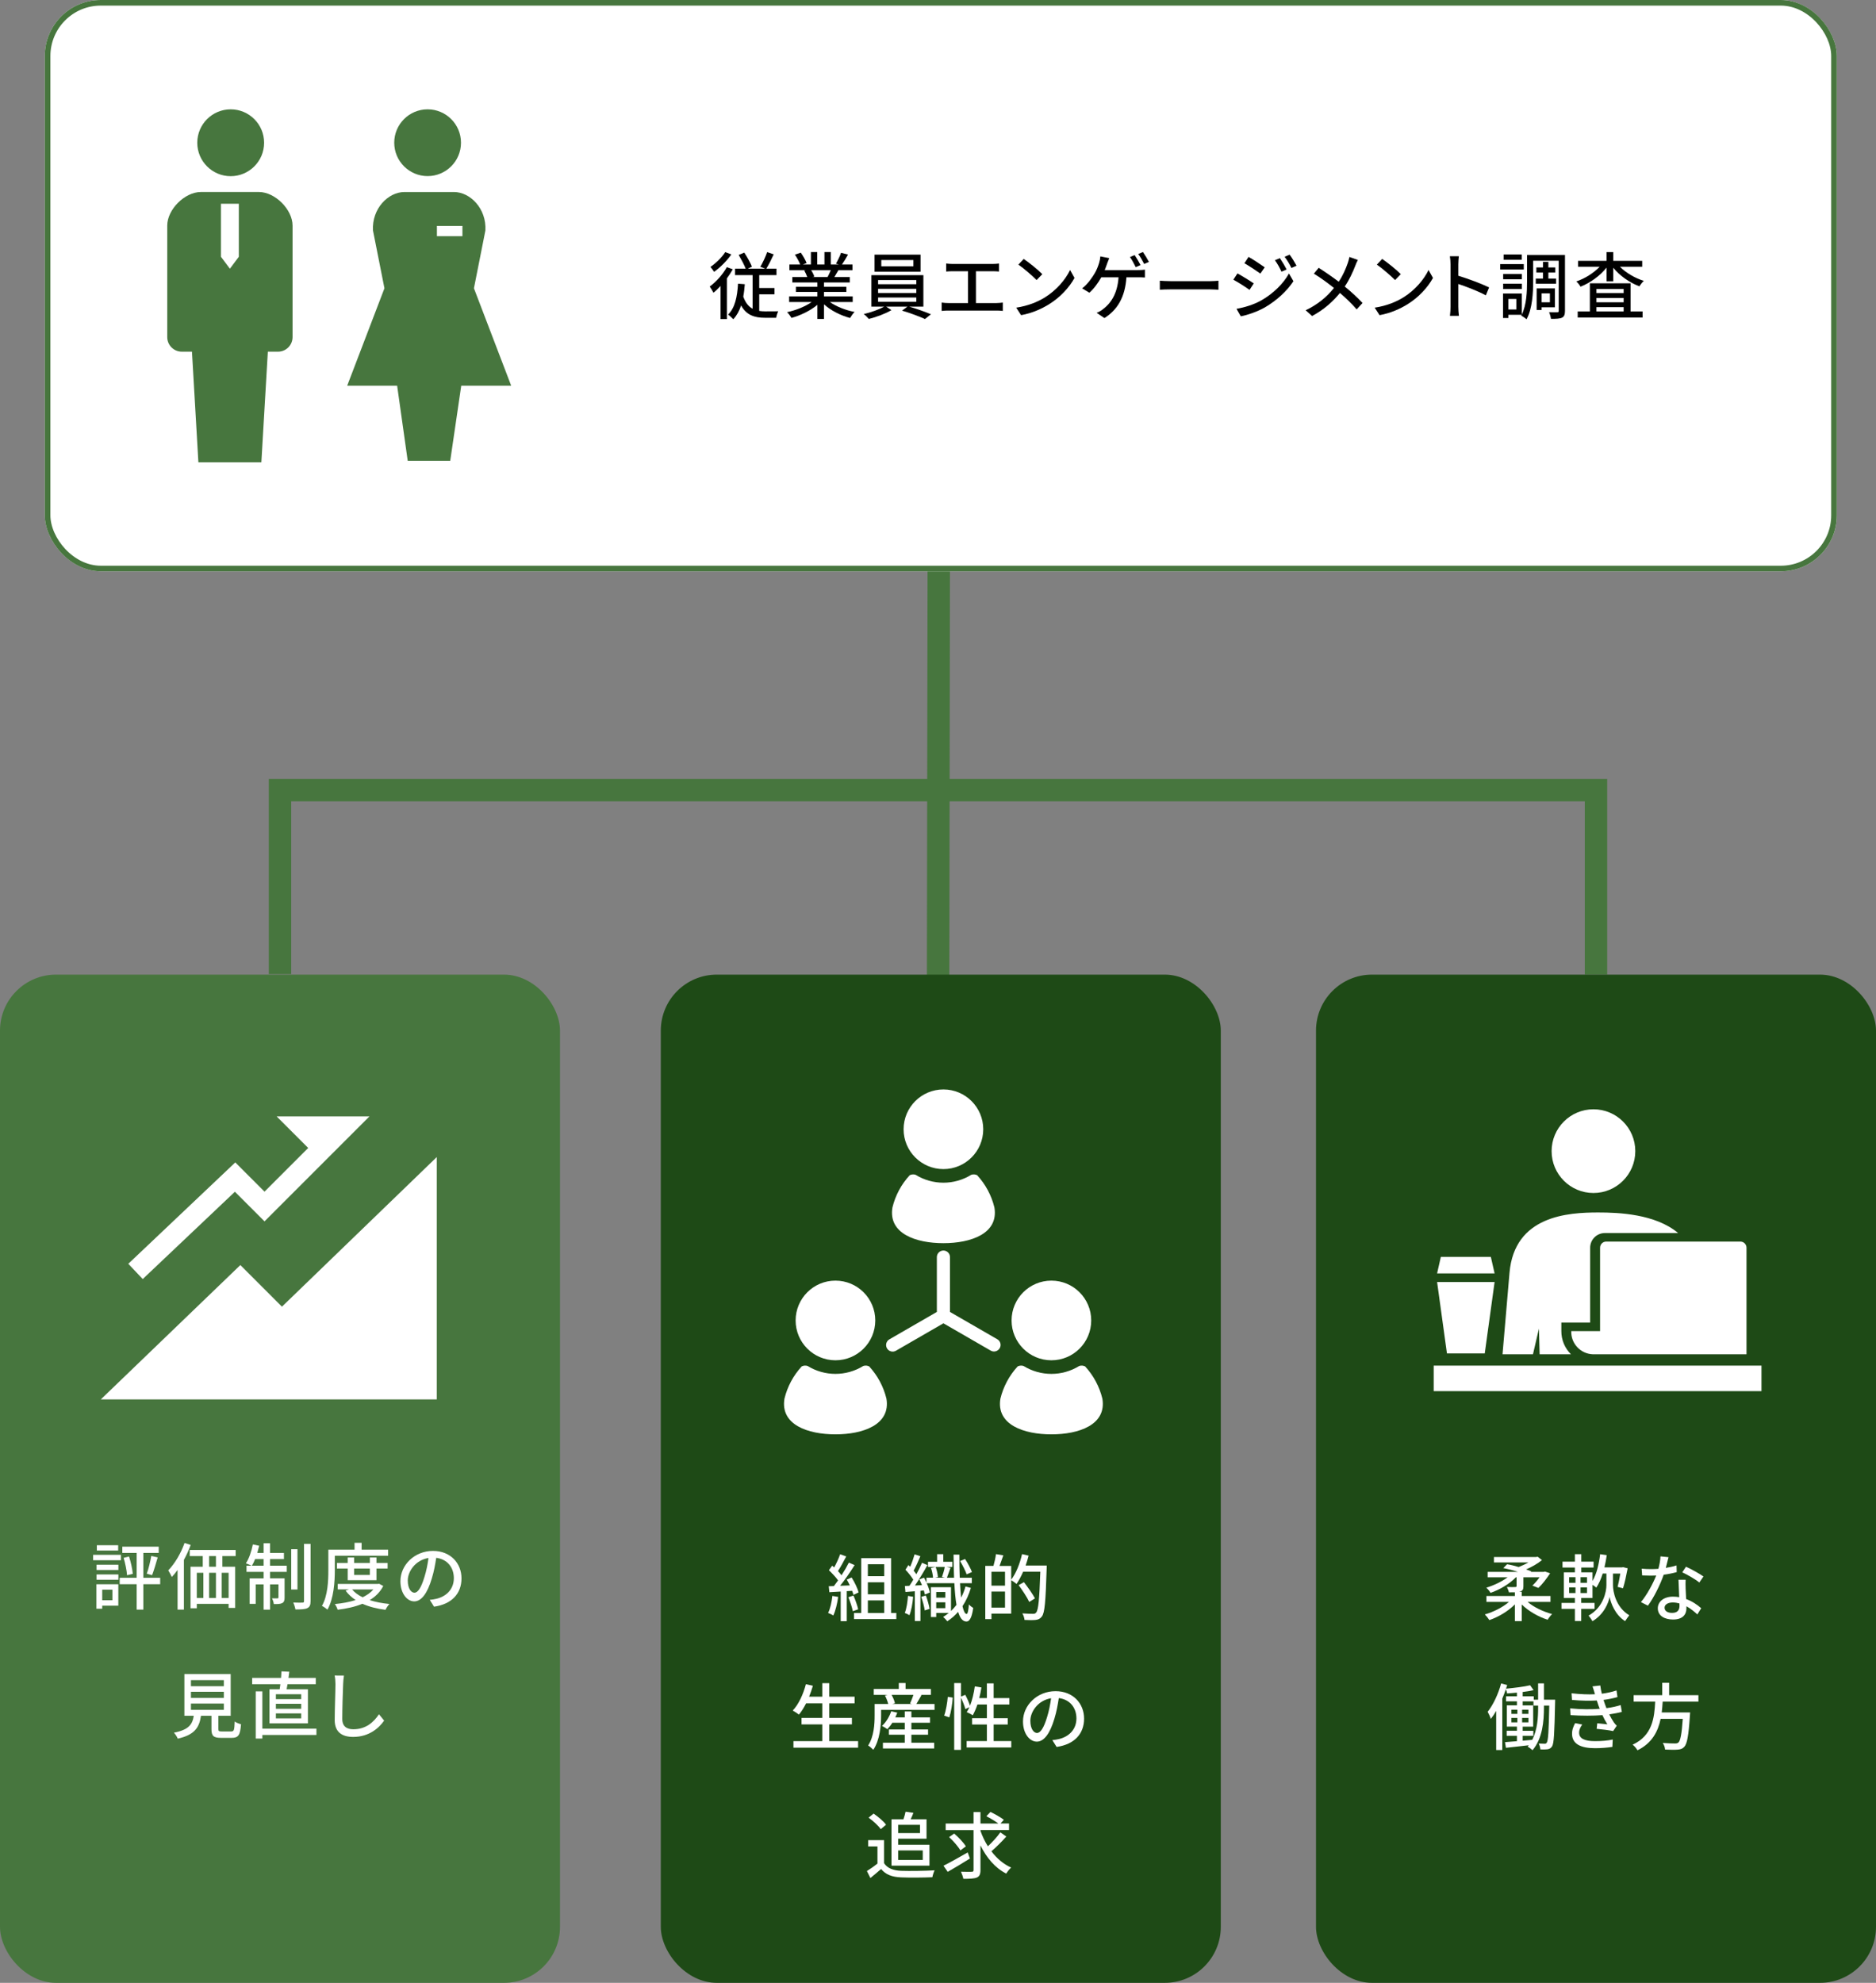 <?xml version="1.0" encoding="UTF-8"?><svg id="a" xmlns="http://www.w3.org/2000/svg" width="335" height="354" viewBox="0 0 335 354"><rect x="0" y="0" width="335" height="354" fill="#808080" stroke="none"/><path d="M167.636,101.559l-.136,84.941" style="fill:none; stroke:#47763e; stroke-width:4px;"/><path d="M50,173.9v-32.841h235v32.941" style="fill:none; stroke:#47763e; stroke-width:4px;"/><g><rect x="8" width="320" height="102" rx="10" ry="10" style="fill:#fff;"/><rect x="8.5" y=".5" width="319" height="101" rx="9.5" ry="9.5" style="fill:none; stroke:#47763e;"/></g><g><path d="M41.194,31.454c3.295,0,5.967-2.672,5.967-5.967,0-3.295-2.672-5.967-5.967-5.967-3.295,0-5.967,2.672-5.967,5.967v.001c.001,3.295,2.672,5.966,5.967,5.966Z" style="fill:#47763e;"/><path d="M46.245,34.28h-10.387c-2.87,0-5.993,3.123-5.993,5.994v19.911c0,1.436,1.164,2.6,2.6,2.6h1.814l1.147,19.746h11.246l1.157-19.746h1.814c1.436,0,2.6-1.164,2.6-2.6v-19.911c-.005-2.869-3.124-5.994-5.998-5.994h-0Zm-6.788,11.561v-9.465h3.189v9.465l-1.595,2.132-1.594-2.132Z" style="fill:#47763e;"/><path d="M76.359,31.439c3.292,0,5.96-2.668,5.96-5.96s-2.668-5.96-5.96-5.96-5.96,2.668-5.96,5.96v.003c.002,3.29,2.67,5.957,5.96,5.957Z" style="fill:#47763e;"/><path d="M84.632,51.467l2.047-10.326c.213-3.92-2.736-6.859-5.613-6.859h-8.851c-2.876,0-5.825,2.939-5.613,6.859l2.048,10.326-6.651,17.39h8.917l1.889,13.407h7.592l1.967-13.407h8.917l-6.649-17.39Zm-2.054-9.3h-4.557v-1.831h4.556l.001,1.831Z" style="fill:#47763e;"/></g><rect x="118" y="174" width="100" height="180" rx="10" ry="10" style="fill:#1e4a16;"/><path d="M168.467,208.721c3.927,.001,7.111-3.183,7.112-7.11,.001-3.927-3.183-7.111-7.11-7.112-3.927-.001-7.111,3.183-7.112,7.11v.002c.001,3.927,3.183,7.109,7.11,7.11Z" style="fill:#fff;"/><path d="M168.468,221.946c4.884,0,9.887-1.691,9.106-6.374-.523-2.151-1.585-4.133-3.085-5.761-.325-.161-.7-.188-1.045-.076-3.049,1.887-6.902,1.887-9.951,0-.345-.112-.72-.085-1.045,.076-1.5,1.628-2.562,3.61-3.085,5.761-.781,4.683,4.221,6.374,9.105,6.374h0Z" style="fill:#fff;"/><path d="M149.186,242.854c3.927,.001,7.111-3.183,7.112-7.11,.001-3.927-3.183-7.111-7.11-7.112-3.927-.001-7.111,3.183-7.112,7.11v.002c.001,3.927,3.183,7.109,7.11,7.11Z" style="fill:#fff;"/><path d="M155.207,243.944c-.325-.162-.7-.189-1.045-.077-3.049,1.886-6.902,1.886-9.951,0-.345-.112-.721-.084-1.046,.077-1.5,1.627-2.561,3.61-3.084,5.76-.781,4.683,4.222,6.373,9.105,6.373s9.887-1.69,9.106-6.373c-.524-2.15-1.585-4.133-3.085-5.76Z" style="fill:#fff;"/><path d="M187.749,242.854c3.927,0,7.111-3.184,7.111-7.111,0-3.927-3.184-7.111-7.111-7.111-3.927,0-7.111,3.184-7.111,7.111v.001c0,3.927,3.183,7.11,7.11,7.11h.001Z" style="fill:#fff;"/><path d="M196.853,249.705c-.523-2.15-1.584-4.133-3.084-5.76-.325-.161-.701-.189-1.046-.077-3.049,1.886-6.902,1.886-9.951,0-.345-.112-.72-.084-1.045,.077-1.499,1.628-2.561,3.61-3.084,5.76-.781,4.683,4.221,6.373,9.106,6.373s9.882-1.686,9.104-6.373h0Z" style="fill:#fff;"/><path d="M178.118,239.116l-8.478-4.894v-9.788c.001-.647-.522-1.173-1.169-1.175s-1.173,.522-1.175,1.169v9.793l-8.478,4.894c-.561,.324-.753,1.041-.429,1.603s1.041,.753,1.603,.429h0l8.477-4.895,8.478,4.894c.571,.306,1.282,.092,1.588-.479,.293-.546,.111-1.226-.416-1.552h-0Z" style="fill:#fff;"/><rect y="174" width="100" height="180" rx="10" ry="10" style="fill:#47763e;"/><path d="M41.947,212.764l5.288,5.286,18.735-18.735h-16.565l5.629,5.629-7.8,7.8-5.217-5.217-19.107,18.1,2.578,2.725,16.459-15.588Z" style="fill:#fff;"/><path d="M78,206.568l-27.653,26.715-7.426-7.428-24.921,23.986h60v-43.273Z" style="fill:#fff;"/><rect x="235" y="174" width="100" height="180" rx="10" ry="10" style="fill:#1e4a16;"/><path d="M285.727,222.758v14.887h-5.144c-.08,2.199,1.634,4.048,3.833,4.135h27.46c.035,0-.034-.01,0-.011v-19.011c0-.608-.492-1.1-1.1-1.1h-23.946c-.608-.002-1.101,.489-1.103,1.097v.003Z" style="fill:#fff;"/><path d="M284.544,212.988c4.127,.001,7.472-3.344,7.473-7.471s-3.344-7.472-7.471-7.473-7.472,3.344-7.473,7.471v.002c.001,4.126,3.345,7.47,7.471,7.471Z" style="fill:#fff;"/><path d="M256.017,243.805h58.533v4.557h-58.533v-4.557Z" style="fill:#fff;"/><path d="M274.81,237.201l.123,4.58h5.594c-1.104-1.092-1.722-2.582-1.715-4.135v-1.519h5.145v-13.368c.002-1.447,1.174-2.619,2.621-2.621h13.092c-4.082-3.426-10.655-3.673-14.28-3.673-5.3,0-14.958,.522-15.836,10.779l-1.245,14.537h5.436l1.065-4.58Z" style="fill:#fff;"/><path d="M265.134,241.629l1.759-12.751h-10.268l1.758,12.751h6.751Z" style="fill:#fff;"/><path d="M266.222,224.393h-8.928l-.669,2.949h10.267l-.67-2.949Z" style="fill:#fff;"/><g><path d="M130.855,48.075c-.299,.546-.663,1.092-1.053,1.625v7.268h-1.131v-5.916c-.416,.455-.845,.871-1.274,1.209-.117-.247-.468-.845-.663-1.105,1.144-.832,2.327-2.145,3.055-3.458l1.066,.377Zm-.26-2.652c-.78,1.118-1.976,2.34-3.081,3.107-.143-.234-.455-.663-.65-.871,.975-.676,2.093-1.755,2.639-2.652l1.092,.416Zm4.979,10.088c.351,.052,.715,.078,1.105,.078,.325,0,1.872,0,2.288-.013-.143,.286-.312,.832-.364,1.157h-2.015c-1.859,0-3.289-.468-4.251-2.197-.325,.975-.767,1.794-1.391,2.457-.195-.221-.663-.65-.936-.832,1.235-1.183,1.638-3.146,1.781-5.512l1.209,.091c-.065,.793-.143,1.534-.273,2.21,.39,1.118,.962,1.781,1.664,2.171v-6.006h-3.133v-1.157h1.898c-.273-.702-.806-1.69-1.248-2.444l1.001-.416c.52,.793,1.092,1.82,1.365,2.509l-.728,.351h3.094l-.871-.325c.416-.702,.949-1.82,1.222-2.626l1.17,.403c-.416,.91-.897,1.872-1.313,2.548h1.807v1.157h-3.081v2.301h2.73v1.131h-2.73v2.964Z"/><path d="M148.197,53.925c1.144,.806,2.821,1.469,4.407,1.768-.273,.26-.624,.754-.806,1.079-1.69-.455-3.432-1.326-4.654-2.444v2.613h-1.183v-2.522c-1.235,1.04-2.99,1.885-4.615,2.34-.182-.312-.52-.767-.793-1.027,1.547-.325,3.237-1.001,4.381-1.807h-4.017v-1.014h5.044v-.793h-3.835v-.91h3.835v-.78h-4.472v-.962h2.665c-.117-.364-.338-.832-.546-1.183l.312-.052h-2.951v-1.014h1.924c-.195-.507-.585-1.222-.949-1.755l1.053-.351c.403,.559,.858,1.352,1.04,1.859l-.663,.247h1.43v-2.223h1.131v2.223h1.287v-2.223h1.144v2.223h1.404l-.494-.156c.312-.52,.715-1.339,.91-1.924l1.248,.312c-.351,.637-.741,1.287-1.079,1.768h1.872v1.014h-2.509c-.247,.442-.507,.871-.728,1.235h2.756v.962h-4.602v.78h3.991v.91h-3.991v.793h5.122v1.014h-4.069Zm-3.341-5.694c.234,.377,.468,.845,.559,1.157l-.377,.078h2.743c.195-.351,.403-.819,.572-1.235h-3.497Z"/><path d="M162.367,54.744c1.313,.377,2.886,.949,3.874,1.365l-1.066,.845c-.975-.442-2.73-1.105-4.095-1.495l.962-.715h-3.796l.937,.624c-1.04,.624-2.704,1.248-4.03,1.573-.221-.247-.611-.65-.91-.871,1.248-.286,2.782-.832,3.64-1.326h-2.275v-5.616h9.282v5.616h-2.522Zm2.015-6.24h-8.217v-3.042h8.217v3.042Zm-7.58,2.236h6.825v-.741h-6.825v.741Zm0,1.573h6.825v-.754h-6.825v.754Zm0,1.573h6.825v-.767h-6.825v.767Zm6.305-7.462h-5.733v1.118h5.733v-1.118Z"/><path d="M170.115,47.125h7.111c.403,0,.819-.026,1.17-.078v1.43c-.364-.039-.793-.052-1.17-.052h-2.951v5.681h3.666c.416,0,.793-.052,1.131-.091v1.495c-.351-.052-.857-.065-1.131-.065h-8.58c-.377,0-.793,.013-1.209,.065v-1.495c.39,.065,.832,.091,1.209,.091h3.497v-5.681h-2.743c-.286,0-.819,.013-1.157,.052v-1.43c.338,.052,.858,.078,1.157,.078Z"/><path d="M186.573,53.106c2.094-1.287,3.719-3.237,4.512-4.901l.793,1.417c-.937,1.69-2.535,3.458-4.563,4.707-1.313,.806-2.964,1.573-4.979,1.937l-.871-1.339c2.172-.325,3.861-1.053,5.109-1.82Zm-.441-4.16l-1.027,1.053c-.676-.689-2.288-2.106-3.25-2.756l.949-1.014c.909,.611,2.6,1.963,3.328,2.717Z"/><path d="M197.701,47.061c-.117,.338-.26,.741-.429,1.157h5.902c.325,0,.884-.013,1.273-.078v1.404c-.441-.039-.975-.039-1.273-.039h-2.028c-.234,3.588-1.638,5.837-3.926,7.28l-1.392-.936c.416-.156,.846-.403,1.131-.65,1.326-.988,2.574-2.652,2.782-5.694h-3.081c-.533,.962-1.365,2.106-2.132,2.756l-1.287-.78c.923-.676,1.807-1.937,2.275-2.743,.363-.624,.598-1.3,.754-1.794,.117-.377,.195-.806,.221-1.17l1.586,.312c-.13,.312-.272,.702-.377,.975Zm5.968,.26l-.858,.377c-.26-.533-.676-1.313-1.027-1.807l.832-.351c.325,.468,.793,1.274,1.054,1.781Zm1.495-.559l-.846,.364c-.272-.546-.702-1.3-1.065-1.781l.845-.351c.338,.481,.832,1.3,1.066,1.768Z"/><path d="M209.051,50.194h7.072c.624,0,1.131-.052,1.456-.078v1.612c-.286-.013-.885-.065-1.456-.065h-7.072c-.716,0-1.495,.026-1.938,.065v-1.612c.429,.026,1.235,.078,1.938,.078Z"/><path d="M223.884,50.597l-.754,1.157c-.677-.494-2.067-1.378-2.887-1.82l.729-1.118c.818,.442,2.301,1.352,2.912,1.781Zm1.312,3.055c2.171-1.235,3.939-2.977,4.979-4.823l.793,1.378c-1.17,1.768-2.978,3.432-5.083,4.667-1.313,.754-3.133,1.378-4.316,1.599l-.767-1.339c1.442-.247,3.028-.729,4.394-1.482Zm.65-5.928l-.78,1.118c-.663-.481-2.054-1.391-2.847-1.846l.741-1.131c.806,.455,2.262,1.417,2.886,1.859Zm3.9,.39l-.91,.39c-.338-.741-.715-1.417-1.17-2.041l.884-.377c.351,.507,.896,1.417,1.196,2.028Zm1.78-.676l-.909,.403c-.364-.741-.768-1.391-1.223-2.002l.897-.377c.364,.481,.91,1.378,1.234,1.977Z"/><path d="M242.007,47.464c-.416,1.079-1.04,2.47-1.872,3.692,1.156,.949,2.274,1.963,3.172,2.938l-1.04,1.144c-.937-1.079-1.911-2.002-2.99-2.938-1.184,1.443-2.743,2.925-4.979,4.121l-1.144-1.027c2.21-1.053,3.783-2.405,5.057-3.978-.949-.767-2.301-1.768-3.588-2.561l.858-1.04c1.092,.689,2.535,1.69,3.575,2.483,.767-1.131,1.248-2.288,1.625-3.354,.104-.286,.221-.754,.286-1.066l1.508,.533c-.144,.26-.364,.767-.468,1.053Z"/><path d="M250.586,53.106c2.094-1.287,3.719-3.237,4.512-4.901l.793,1.417c-.937,1.69-2.535,3.458-4.563,4.707-1.313,.806-2.964,1.573-4.979,1.937l-.871-1.339c2.172-.325,3.861-1.053,5.109-1.82Zm-.441-4.16l-1.027,1.053c-.676-.689-2.288-2.106-3.25-2.756l.949-1.014c.909,.611,2.6,1.963,3.328,2.717Z"/><path d="M259.022,47.204c0-.416-.038-1.014-.116-1.456h1.599c-.039,.429-.091,1.001-.091,1.456v2.028c1.729,.52,4.199,1.443,5.499,2.08l-.585,1.417c-1.365-.741-3.484-1.56-4.914-2.028v4.018c0,.403,.039,1.196,.104,1.664h-1.599c.065-.455,.104-1.157,.104-1.664v-7.515Z"/><path d="M272.102,48.114h-4.213v-.962h4.213v.962Zm7.357,7.384c0,.637-.13,1.014-.52,1.209-.377,.195-1.027,.221-1.977,.221-.039-.312-.194-.871-.338-1.196,.638,.039,1.274,.026,1.456,.013,.195,0,.261-.052,.261-.247v-8.944h-4.563v3.666c0,2.015-.144,4.915-1.184,6.787-.194-.195-.688-.533-.948-.663l.077-.143h-2.365v.572h-.963v-4.368h3.354v3.744c.858-1.729,.937-4.108,.937-5.928v-4.706h6.772v9.984Zm-7.696-5.642h-3.341v-.936h3.341v.936Zm-3.341,.793h3.341v.949h-3.341v-.949Zm3.315-4.264h-3.237v-.949h3.237v.949Zm-.962,6.994h-1.417v1.872h1.417v-1.872Zm4.758-3.64v-1.079h-1.183v-.91h1.183v-1.001h.962v1.001h1.235v.91h-1.235v1.079h1.378v.91h-3.627v-.91h1.287Zm-.247,5.122v.481h-.884v-3.849h3.263v3.367h-2.379Zm0-2.483v1.586h1.482v-1.586h-1.482Z"/><path d="M289.274,47.62c1.079,1.092,2.704,2.041,4.264,2.522-.26,.234-.61,.676-.78,.975-1.741-.637-3.51-1.885-4.68-3.315v2.418h-1.196v-2.444c-1.157,1.469-2.925,2.73-4.641,3.406-.156-.273-.494-.715-.754-.937,1.521-.507,3.106-1.508,4.173-2.626h-3.861v-1.053h5.083v-1.56h1.196v1.56h5.174v1.053h-3.978Zm1.897,7.982h2.146v1.092h-11.584v-1.092h2.172v-5.018h7.267v5.018Zm-6.097-4.004v.728h4.862v-.728h-4.862Zm4.862,1.612h-4.862v.754h4.862v-.754Zm-4.862,2.392h4.862v-.767h-4.862v.767Z"/></g><g><path d="M149.67,285.103c-.169,1.223-.468,2.483-.871,3.315-.195-.144-.676-.364-.923-.455,.39-.78,.637-1.924,.767-3.042l1.027,.182Zm1.534-1.026v5.355h-1.079v-5.291c-.741,.039-1.43,.078-2.028,.117l-.104-1.066,.91-.025c.247-.312,.494-.65,.754-1.015-.403-.571-1.066-1.273-1.638-1.819l.585-.807c.117,.104,.234,.208,.351,.312,.403-.716,.832-1.651,1.066-2.354l1.092,.39c-.468,.885-1.014,1.911-1.482,2.613,.247,.261,.468,.521,.637,.754,.507-.779,.975-1.586,1.313-2.262l1.027,.442c-.741,1.183-1.716,2.612-2.587,3.691l1.729-.064c-.169-.364-.351-.715-.546-1.04l.871-.377c.533,.845,1.066,1.95,1.248,2.665l-.923,.441c-.052-.208-.13-.454-.234-.728l-.962,.065Zm1.196,.779c.351,.78,.702,1.794,.845,2.457l-.962,.338c-.117-.676-.468-1.702-.793-2.496l.91-.299Zm7.657,3.107v1.092h-7.553v-1.092h1.287v-9.789h5.331v9.789h.936Zm-5.083-8.697v2.132h2.925v-2.132h-2.925Zm2.925,3.224h-2.925v2.146h2.925v-2.146Zm-2.925,5.474h2.925v-2.236h-2.925v2.236Z" style="fill:#fff;"/><path d="M163.061,285.077c-.104,1.209-.325,2.457-.663,3.289-.182-.13-.611-.325-.832-.403,.325-.78,.481-1.938,.572-3.042l.923,.156Zm10.309-1.587c-.351,1.196-.845,2.288-1.495,3.264,.195,.871,.43,1.365,.729,1.391,.195,.014,.338-.637,.416-1.716,.169,.247,.598,.533,.767,.637-.26,1.95-.754,2.444-1.222,2.432-.676-.026-1.144-.637-1.469-1.729-.56,.638-1.209,1.209-1.938,1.678-.156-.208-.52-.599-.741-.768,.352-.221,.689-.455,1.001-.715h-2.235v.728h-.949v-5.33h3.588v4.252c.352-.339,.689-.702,.976-1.093-.183-1.053-.3-2.366-.378-3.874h-4.939c.273,.599,.481,1.209,.559,1.664l-.884,.364c-.039-.208-.104-.455-.182-.729l-.611,.065v5.396h-1.001v-5.317c-.598,.052-1.17,.091-1.677,.13l-.104-1.066,.819-.039c.221-.324,.455-.701,.689-1.092-.351-.572-.91-1.261-1.404-1.781l.533-.832c.104,.104,.208,.208,.312,.312,.312-.702,.611-1.573,.793-2.224l1.027,.339c-.364,.857-.806,1.872-1.196,2.573,.182,.222,.338,.442,.481,.65,.39-.715,.754-1.443,1.014-2.054l.962,.416c-.65,1.17-1.482,2.561-2.223,3.64l1.248-.064c-.143-.352-.312-.702-.468-1.027l.832-.312c.156,.273,.299,.585,.442,.897v-.884h1.17c-.026-.494-.169-1.184-.364-1.742l.832-.183c.221,.572,.377,1.313,.403,1.808l-.52,.117h1.781l-.533-.13c.183-.494,.403-1.248,.494-1.795h-2.99v-.923h1.625v-1.352h1.105v1.352h1.625v.923h-1.053l.715,.156c-.234,.611-.442,1.3-.637,1.769h1.273c-.039-1.262-.078-2.64-.091-4.121h1.04c0,1.469,.013,2.859,.065,4.121h2.157v.975h-2.105c.039,.962,.117,1.82,.195,2.574,.338-.624,.598-1.3,.779-1.989l.962,.26Zm-8.034,1.353c.273,.754,.559,1.742,.663,2.392l-.871,.273c-.078-.663-.351-1.651-.624-2.418l.832-.247Zm1.846-.624v1.014h1.625v-1.014h-1.625Zm1.625,2.886v-1.04h-1.625v1.04h1.625Zm3.809-6.032c-.208-.637-.728-1.638-1.17-2.379l.884-.364c.481,.729,1.001,1.703,1.235,2.327l-.949,.416Z" style="fill:#fff;"/><path d="M186.915,279.5s0,.416-.013,.571c-.182,5.863-.338,7.879-.858,8.528-.324,.43-.637,.546-1.131,.611-.455,.052-1.222,.039-1.963,0-.026-.325-.169-.832-.39-1.17,.832,.064,1.586,.078,1.911,.078,.26,0,.402-.039,.546-.222,.416-.429,.585-2.392,.754-7.293h-3.068c-.364,.832-.767,1.586-1.183,2.185-.195-.183-.65-.508-.949-.677v5.968h-3.523v.988h-1.104v-9.504h1.456c.182-.624,.377-1.482,.455-2.106l1.312,.222c-.221,.649-.468,1.339-.676,1.885h2.08v2.457c.858-1.118,1.547-2.847,1.937-4.563l1.171,.273c-.156,.598-.325,1.196-.533,1.769h3.77Zm-9.867,1.117v2.471h2.418v-2.471h-2.418Zm2.418,6.396v-2.873h-2.418v2.873h2.418Zm4.329-1.014c-.363-.793-1.209-2.067-1.897-3.003l.949-.533c.688,.896,1.572,2.132,1.963,2.898l-1.015,.638Z" style="fill:#fff;"/><path d="M153.232,310.846v1.17h-11.544v-1.17h5.148v-2.99h-3.705v-1.157h3.705v-2.6h-2.886c-.403,.78-.832,1.469-1.287,2.015-.247-.208-.78-.559-1.105-.728,1.053-1.105,1.872-2.886,2.353-4.706l1.248,.286c-.195,.663-.429,1.326-.676,1.95h2.353v-2.419h1.248v2.419h4.524v1.183h-4.524v2.6h4.043v1.157h-4.043v2.99h5.148Z" style="fill:#fff;"/><path d="M166.882,304.216v1.053h-9.542v1.001c0,1.742-.221,4.381-1.391,6.123-.195-.208-.689-.637-.923-.767,1.04-1.6,1.157-3.822,1.157-5.356v-2.054h2.431c-.104-.442-.338-1.04-.585-1.508l.468-.117h-2.47v-1.054h4.472v-1.065h1.209v1.065h4.524v1.054h-1.846l.169,.039c-.325,.559-.65,1.144-.923,1.586h3.25Zm-4.134,6.916h4.069v1.027h-9.152v-1.027h3.9v-1.43h-2.834v-.937h2.834v-1.196h-2.223c-.273,.442-.585,.832-.884,1.145-.221-.169-.689-.455-.962-.585,.715-.637,1.313-1.625,1.651-2.613l1.079,.247c-.104,.286-.221,.572-.351,.845h1.69v-1.065h1.183v1.065h3.328v.962h-3.328v1.196h2.978v.937h-2.978v1.43Zm-3.536-8.541c.273,.48,.521,1.079,.598,1.495l-.468,.13h3.497l-.325-.104c.195-.429,.442-1.026,.598-1.521h-3.9Z" style="fill:#fff;"/><path d="M168.598,306.296c.325-.871,.559-2.302,.65-3.354l.884,.13c-.065,1.066-.299,2.574-.611,3.536l-.923-.312Zm11.986,4.537v1.144h-7.969v-1.144h3.613v-2.951h-2.639v-1.131h2.639v-2.444h-1.689c-.247,.728-.533,1.391-.832,1.924-.247-.169-.78-.441-1.079-.559,.169-.26,.338-.56,.48-.897l-.728,.352c-.117-.521-.455-1.353-.78-2.041v9.321h-1.209v-11.922h1.209v2.405l.768-.312c.324,.611,.688,1.404,.845,1.95,.403-1.014,.689-2.235,.858-3.458l1.183,.195c-.091,.649-.234,1.287-.39,1.897h1.364v-2.626h1.21v2.626h2.808v1.145h-2.808v2.444h2.521v1.131h-2.521v2.951h3.146Z" style="fill:#fff;"/><path d="M188.684,311.886l-.768-1.222c.442-.039,.832-.104,1.157-.183,1.664-.377,3.146-1.599,3.146-3.691,0-1.886-1.145-3.381-3.146-3.628-.182,1.171-.403,2.432-.78,3.653-.779,2.652-1.858,4.121-3.146,4.121s-2.471-1.43-2.471-3.601c0-2.912,2.549-5.408,5.812-5.408,3.12,0,5.097,2.184,5.097,4.901,0,2.729-1.742,4.602-4.901,5.057Zm-3.497-2.496c.585,0,1.195-.845,1.794-2.847,.325-1.027,.559-2.21,.715-3.354-2.34,.377-3.705,2.405-3.705,4.018,0,1.495,.637,2.184,1.196,2.184Z" style="fill:#fff;"/><path d="M157.873,332.637c.572,.897,1.638,1.313,3.068,1.365,1.443,.052,4.329,.013,5.954-.091-.143,.286-.338,.857-.403,1.234-1.469,.065-4.083,.092-5.564,.026-1.651-.065-2.769-.494-3.588-1.495-.611,.533-1.235,1.053-1.911,1.612l-.624-1.248c.585-.364,1.274-.845,1.885-1.339v-3.056h-1.664v-1.118h2.847v4.108Zm-.598-6.071c-.416-.611-1.352-1.481-2.171-2.054l.897-.729c.806,.56,1.781,1.365,2.223,1.989l-.949,.793Zm1.924-1.768h2.132c.156-.442,.299-.949,.377-1.353l1.404,.208c-.156,.403-.325,.793-.494,1.145h2.834v3.471h-5.07v1.079h5.59v3.731h-6.773v-8.281Zm1.183,.987v1.482h3.9v-1.482h-3.9Zm0,4.576v1.703h4.394v-1.703h-4.394Z" style="fill:#fff;"/><path d="M173.2,331.805c-1.339,.845-2.834,1.729-3.966,2.379l-.754-1.092c1.105-.546,2.77-1.482,4.329-2.379l.391,1.092Zm6.5-3.926c-.806,.91-1.833,1.924-2.665,2.639,.962,1.261,2.146,2.288,3.523,2.899-.273,.26-.677,.728-.871,1.079-1.989-1.001-3.511-2.821-4.603-5.031v4.394c0,.768-.182,1.132-.65,1.34-.468,.194-1.273,.233-2.404,.233-.065-.351-.261-.91-.43-1.273,.832,.025,1.664,.025,1.925,.013,.233,0,.324-.078,.324-.312v-7.137h-4.979v-1.17h4.979v-2.041h1.235v2.041h3.186c-.546-.416-1.431-.937-2.133-1.3l.729-.768c.78,.377,1.846,.976,2.392,1.404l-.598,.663h1.521v1.17h-5.097v.143c.338,.962,.78,1.898,1.326,2.757,.78-.729,1.677-1.703,2.223-2.496l1.066,.754Zm-8.203,2.482c-.377-.676-1.248-1.677-2.016-2.379l.91-.637c.768,.663,1.69,1.625,2.08,2.288l-.975,.728Z" style="fill:#fff;"/></g><g><path d="M21.595,278.552h-4.966v-.962h4.966v.962Zm-.468,8.112h-2.873v.546h-1.04v-4.368h3.913v3.822Zm-3.887-7.307h3.9v.937h-3.9v-.937Zm0,1.729h3.9v.949h-3.9v-.949Zm3.861-4.265h-3.809v-.949h3.809v.949Zm-2.847,6.994v1.872h1.82v-1.872h-1.82Zm10.349-.987h-3.003v4.537h-1.196v-4.537h-3.029v-1.145h3.029v-4.433h-2.561v-1.118h6.5v1.118h-2.743v4.433h3.003v1.145Zm-5.564-4.94c.338,1.001,.598,2.262,.676,3.094l-1.027,.247c-.052-.845-.325-2.132-.611-3.107l.962-.233Zm3.172,3.068c.312-.832,.637-2.211,.806-3.173l1.144,.261c-.312,1.079-.689,2.365-1.001,3.172l-.949-.26Z" style="fill:#fff;"/><path d="M34.049,275.821c-.325,.897-.741,1.808-1.209,2.665v8.88h-1.131v-7.072c-.338,.455-.676,.884-1.027,1.248-.104-.261-.455-.897-.637-1.184,1.157-1.183,2.249-3.016,2.912-4.888l1.092,.351Zm5.655,1.989v1.898h2.288v7.357h-1.17v-.728h-5.681v.793h-1.118v-7.423h2.184v-1.898h-2.327v-1.092h8.204v1.092h-2.379Zm-4.563,7.476h1.17v-4.498h-1.17v4.498Zm3.419-7.476h-1.222v1.898h1.222v-1.898Zm-1.222,2.978v4.498h1.222v-4.498h-1.222Zm3.484,0h-1.235v4.498h1.235v-4.498Z" style="fill:#fff;"/><path d="M48.219,279.526h2.99v1.105h-2.99v1.157h2.6v3.419c0,.494-.078,.806-.416,.988-.338,.182-.832,.194-1.508,.182-.026-.299-.169-.741-.325-1.027,.468,.014,.858,.014,.988,0,.13,0,.169-.039,.169-.169v-2.313h-1.508v4.511h-1.144v-4.511h-1.417v3.471h-1.079v-4.55h2.496v-1.157h-3.055v-1.105h.897c-.247-.143-.728-.312-1.014-.416,.572-.857,1.001-2.145,1.248-3.38l1.131,.234c-.104,.429-.221,.871-.338,1.287h1.131v-1.729h1.144v1.729h2.483v1.092h-2.483v1.183Zm-1.144,0v-1.183h-1.521c-.169,.441-.364,.857-.572,1.183h2.093Zm6.045,4.251h-1.118v-7.188h1.118v7.188Zm2.34-8.151v10.206c0,.728-.156,1.065-.585,1.273-.416,.208-1.144,.234-2.119,.234-.052-.325-.221-.884-.39-1.235,.728,.026,1.43,.026,1.651,.014,.208,0,.273-.065,.273-.273v-10.219h1.17Z" style="fill:#fff;"/><path d="M59.789,280.333c0,2.041-.182,5.057-1.313,7.033-.221-.195-.728-.546-.988-.663,1.053-1.847,1.144-4.485,1.144-6.37v-3.667h4.68v-1.222h1.261v1.222h4.732v1.079h-9.517v2.588Zm8.646,2.82c-.546,1.079-1.391,1.898-2.418,2.522,1.04,.338,2.236,.559,3.523,.689-.247,.247-.559,.728-.702,1.04-1.534-.195-2.925-.547-4.121-1.079-1.313,.546-2.834,.871-4.42,1.065-.091-.299-.312-.767-.507-1.014,1.313-.13,2.587-.352,3.718-.715-.715-.469-1.313-1.027-1.794-1.678l.585-.221h-1.989v-.975h7.164l.221-.039,.741,.402Zm-6.344-1.04v-2.08h-1.924v-.987h1.924v-.988h1.144v.988h2.808v-.988h1.183v.988h1.989v.987h-1.989v2.08h-5.135Zm.78,1.651c.468,.56,1.105,1.027,1.885,1.404,.767-.377,1.43-.832,1.924-1.404h-3.809Zm.364-3.731v1.145h2.808v-1.145h-2.808Z" style="fill:#fff;"/><path d="M77.508,286.846l-.767-1.222c.442-.039,.832-.104,1.157-.183,1.664-.377,3.146-1.599,3.146-3.691,0-1.886-1.144-3.381-3.146-3.628-.182,1.171-.403,2.432-.78,3.653-.78,2.652-1.859,4.121-3.146,4.121s-2.47-1.43-2.47-3.601c0-2.912,2.548-5.408,5.811-5.408,3.12,0,5.097,2.184,5.097,4.901,0,2.729-1.742,4.602-4.901,5.057Zm-3.497-2.496c.585,0,1.196-.845,1.794-2.847,.325-1.027,.559-2.21,.715-3.354-2.34,.377-3.705,2.405-3.705,4.018,0,1.495,.637,2.184,1.196,2.184Z" style="fill:#fff;"/><path d="M41.271,309.118c.507,0,.585-.208,.637-1.781,.26,.221,.793,.403,1.131,.494-.143,1.95-.481,2.431-1.651,2.431h-1.924c-1.365,0-1.703-.364-1.703-1.586v-2.354h-1.872c-.299,2.067-1.105,3.394-4.147,4.083-.117-.312-.442-.819-.689-1.066,2.665-.521,3.302-1.469,3.549-3.017h-1.677v-7.449h8.269v7.449h-2.197v2.354c0,.39,.091,.442,.611,.442h1.664Zm-7.176-8.073h5.876v-1.093h-5.876v1.093Zm0,2.093h5.876v-1.105h-5.876v1.105Zm0,2.119h5.876v-1.118h-5.876v1.118Z" style="fill:#fff;"/><path d="M49.941,301.591c.052-.286,.091-.585,.13-.91h-5.044v-1.118h5.161c.039-.416,.052-.819,.065-1.17l1.404,.064c-.039,.364-.091,.741-.143,1.105h4.875v1.118h-5.044c-.052,.325-.117,.637-.169,.91h3.809v6.084h-6.864v-6.084h1.82Zm6.565,8.151h-9.659v.649h-1.183v-8.424h1.183v6.656h9.659v1.118Zm-2.717-7.268h-4.524v.871h4.524v-.871Zm0,1.703h-4.524v.896h4.524v-.896Zm0,1.716h-4.524v.897h4.524v-.897Z" style="fill:#fff;"/><path d="M61.277,300.642c-.065,1.443-.156,4.446-.156,6.24,0,1.378,.845,1.846,1.976,1.846,2.275,0,3.64-1.287,4.576-2.678l.923,1.131c-.858,1.235-2.613,2.912-5.525,2.912-1.976,0-3.302-.845-3.302-3.003,0-1.846,.13-5.2,.13-6.448,0-.546-.052-1.079-.143-1.508l1.664,.013c-.078,.481-.13,1.027-.143,1.495Z" style="fill:#fff;"/></g><g><path d="M272.78,285.987c1.131,.962,2.808,1.755,4.381,2.171-.26,.247-.624,.715-.793,1.014-1.664-.52-3.419-1.533-4.628-2.717v2.964h-1.222v-2.989c-1.196,1.222-2.938,2.249-4.563,2.808-.183-.299-.546-.754-.807-1.014,1.548-.43,3.198-1.274,4.316-2.236h-4.03v-1.053h5.084v-.663c-.312,.013-.663,.013-1.066,.013-.065-.299-.234-.689-.364-.962,.65,.039,1.313,.025,1.482,.013,.194,0,.247-.052,.247-.195v-1.547h-.117c-1.157,1.196-2.925,2.236-4.537,2.782-.156-.286-.494-.702-.754-.923,1.3-.39,2.743-1.066,3.809-1.859h-3.562v-.962h5.408c-.858-.286-1.794-.52-2.626-.676l.688-.689c.65,.104,1.378,.286,2.067,.494,.585-.233,1.196-.507,1.742-.818h-6.162v-.963h7.54l.26-.064,.78,.611c-.768,.624-1.781,1.209-2.834,1.664,.351,.104,.649,.233,.923,.351l-.078,.091h2.288l.234-.064,.923,.312c-.638,.962-1.392,1.963-2.094,2.613l-1.078-.416c.416-.377,.884-.923,1.286-1.482h-2.886v1.586c0,.56-.13,.819-.572,.949-.064,.026-.116,.039-.182,.052h.455v.755h5.135v1.053h-4.095Z" style="fill:#fff;"/><path d="M288.029,282.997c0,1.105,.48,3.926,2.912,5.382-.208,.261-.56,.755-.741,1.04-1.807-1.104-2.587-3.314-2.77-4.329-.169,1.04-1.04,3.173-3.067,4.343-.13-.261-.481-.768-.689-1.001,2.665-1.482,3.186-4.304,3.186-5.435v-2.067h-.663c-.299,.976-.689,1.833-1.145,2.51-.143-.13-.416-.338-.676-.494v2.353h-2.015v.871h2.379v1.066h-2.379v2.171h-1.132v-2.171h-2.392v-1.066h2.392v-.871h-1.976v-4.589h1.976v-.858h-2.21v-1.053h2.21v-1.326h1.145v1.326h2.197v1.053h-2.197v.858h2.002v1.547c.729-1.234,1.145-2.964,1.365-4.784l1.183,.169c-.117,.754-.247,1.482-.416,2.185h3.146l.195-.039,.806,.208c-.234,1.235-.546,2.678-.832,3.562l-.962-.246c.156-.599,.338-1.509,.48-2.38h-1.312v2.067Zm-7.826-.416h1.131v-1.001h-1.131v1.001Zm0,1.833h1.131v-1.014h-1.131v1.014Zm3.185-2.834h-1.144v1.001h1.144v-1.001Zm0,1.82h-1.144v1.014h1.144v-1.014Z" style="fill:#fff;"/><path d="M297.467,279.916c.663-.104,1.313-.247,1.911-.442l.039,1.196c-.649,.182-1.456,.352-2.327,.468-.637,1.833-1.768,4.096-2.82,5.525l-1.248-.637c1.065-1.274,2.145-3.276,2.729-4.745-.325,.013-.637,.025-.949,.025-.493,0-1.04-.013-1.56-.039l-.091-1.209c.507,.053,1.131,.078,1.65,.078,.43,0,.885-.013,1.34-.052,.194-.728,.351-1.534,.377-2.223l1.43,.143c-.104,.455-.286,1.183-.481,1.911Zm3.536,3.64c.014,.43,.053,1.184,.092,1.925,1.118,.402,2.027,1.053,2.69,1.638l-.688,1.105c-.507-.469-1.17-1.027-1.95-1.456v.363c0,1.105-.663,2.003-2.379,2.003-1.509,0-2.73-.65-2.73-2.003,0-1.222,1.105-2.08,2.717-2.08,.391,0,.755,.039,1.105,.092-.039-1.027-.104-2.249-.13-3.107h1.273c-.025,.546-.013,1.001,0,1.521Zm-2.404,4.395c.987,0,1.312-.546,1.312-1.248,0-.117,0-.272-.013-.442-.377-.104-.78-.169-1.209-.169-.858,0-1.443,.391-1.443,.924,0,.559,.468,.936,1.353,.936Zm1.807-7.241l.663-1.001c.937,.416,2.47,1.274,3.12,1.742l-.741,1.079c-.715-.599-2.158-1.417-3.042-1.82Z" style="fill:#fff;"/><path d="M277.707,303.449s-.013,.39-.013,.52c-.117,5.474-.195,7.294-.546,7.826-.234,.339-.455,.442-.806,.508-.325,.039-.793,.052-1.274,.025-.026-.299-.13-.754-.299-1.053,.468,.026,.857,.039,1.065,.039,.17,0,.273-.039,.378-.208,.246-.352,.351-1.963,.441-6.604h-.949v.312c0,2.482-.247,5.551-2.041,7.657-.194-.195-.598-.494-.871-.638,.065-.078,.144-.169,.208-.247-1.481,.169-2.951,.339-4.082,.455l-.169-1.014c.599-.039,1.326-.104,2.132-.169v-.962h-1.833v-.897h1.833v-.741h-1.807v-3.796h1.807v-.715h-1.949v-.91h1.949v-.65c-.598,.065-1.195,.104-1.755,.144-.039-.234-.13-.533-.221-.754-.195,.559-.403,1.131-.637,1.677v9.179h-1.093v-6.981c-.299,.533-.624,1.014-.962,1.43-.078-.299-.39-.975-.559-1.273,.988-1.248,1.885-3.146,2.405-5.058l1.079,.286c-.065,.208-.131,.429-.208,.65,1.481-.144,3.236-.352,4.303-.611l.624,.871c-.572,.13-1.235,.247-1.95,.325v.767h1.977v.611h.779v-2.912h1.04v2.912h2.002Zm-7.812,2.535h1.065v-.754h-1.065v.754Zm0,1.508h1.065v-.793h-1.065v.793Zm3.042-1.508v-.754h-1.131v.754h1.131Zm0,1.508v-.793h-1.131v.793h1.131Zm1.729-2.99h-.832v-.754h-1.924v.715h1.872v3.796h-1.872v.741h1.898v.897h-1.898v.871c.56-.053,1.131-.104,1.703-.156,.937-1.82,1.053-4.018,1.053-5.785v-.325Z" style="fill:#fff;"/><path d="M284.376,301.07l1.392-.156c.052,.48,.156,.975,.272,1.469,.91-.117,1.794-.312,2.626-.585l.17,1.184c-.729,.208-1.612,.39-2.496,.507,.091,.272,.169,.533,.26,.767,.078,.221,.169,.455,.26,.702,1.066-.13,1.924-.351,2.548-.546l.208,1.222c-.624,.156-1.391,.312-2.249,.43,.247,.507,.521,.987,.807,1.417,.155,.233,.324,.416,.532,.61l-.649,.962c-.729-.169-2.028-.312-2.938-.402l.104-.988c.624,.065,1.403,.143,1.807,.182-.338-.532-.637-1.092-.884-1.638-1.586,.13-3.705,.13-5.694,0l-.065-1.209c1.95,.195,3.81,.195,5.278,.078-.078-.195-.155-.391-.221-.572-.117-.338-.208-.637-.299-.91-1.248,.065-2.809,.052-4.434-.104l-.078-1.184c1.548,.169,2.965,.234,4.187,.169-.013-.039-.026-.078-.039-.116-.117-.416-.247-.858-.403-1.287Zm-2.392,8.268c0,1.027,.936,1.509,2.834,1.509,1.222,0,2.236-.092,3.172-.286l-.064,1.312c-.91,.144-2.002,.234-3.095,.234-2.574,0-4.082-.768-4.107-2.522-.014-.779,.246-1.365,.546-1.95l1.273,.247c-.312,.442-.559,.897-.559,1.456Z" style="fill:#fff;"/><path d="M296.908,303.8c-.039,.638-.091,1.287-.169,1.924h5.07s-.013,.378-.039,.56c-.234,3.614-.507,5.057-1.014,5.59-.338,.364-.689,.455-1.223,.494-.468,.039-1.326,.026-2.197-.013-.013-.352-.182-.845-.416-1.184,.897,.078,1.808,.092,2.172,.092,.286,0,.455-.026,.624-.169,.351-.3,.598-1.521,.779-4.226h-3.952c-.468,2.249-1.521,4.329-4.134,5.616-.182-.325-.546-.767-.871-1.001,3.536-1.625,3.888-4.797,4.03-7.684h-3.849v-1.157h5.109v-2.21h1.235v2.21h5.227v1.157h-6.384Z" style="fill:#fff;"/></g></svg>